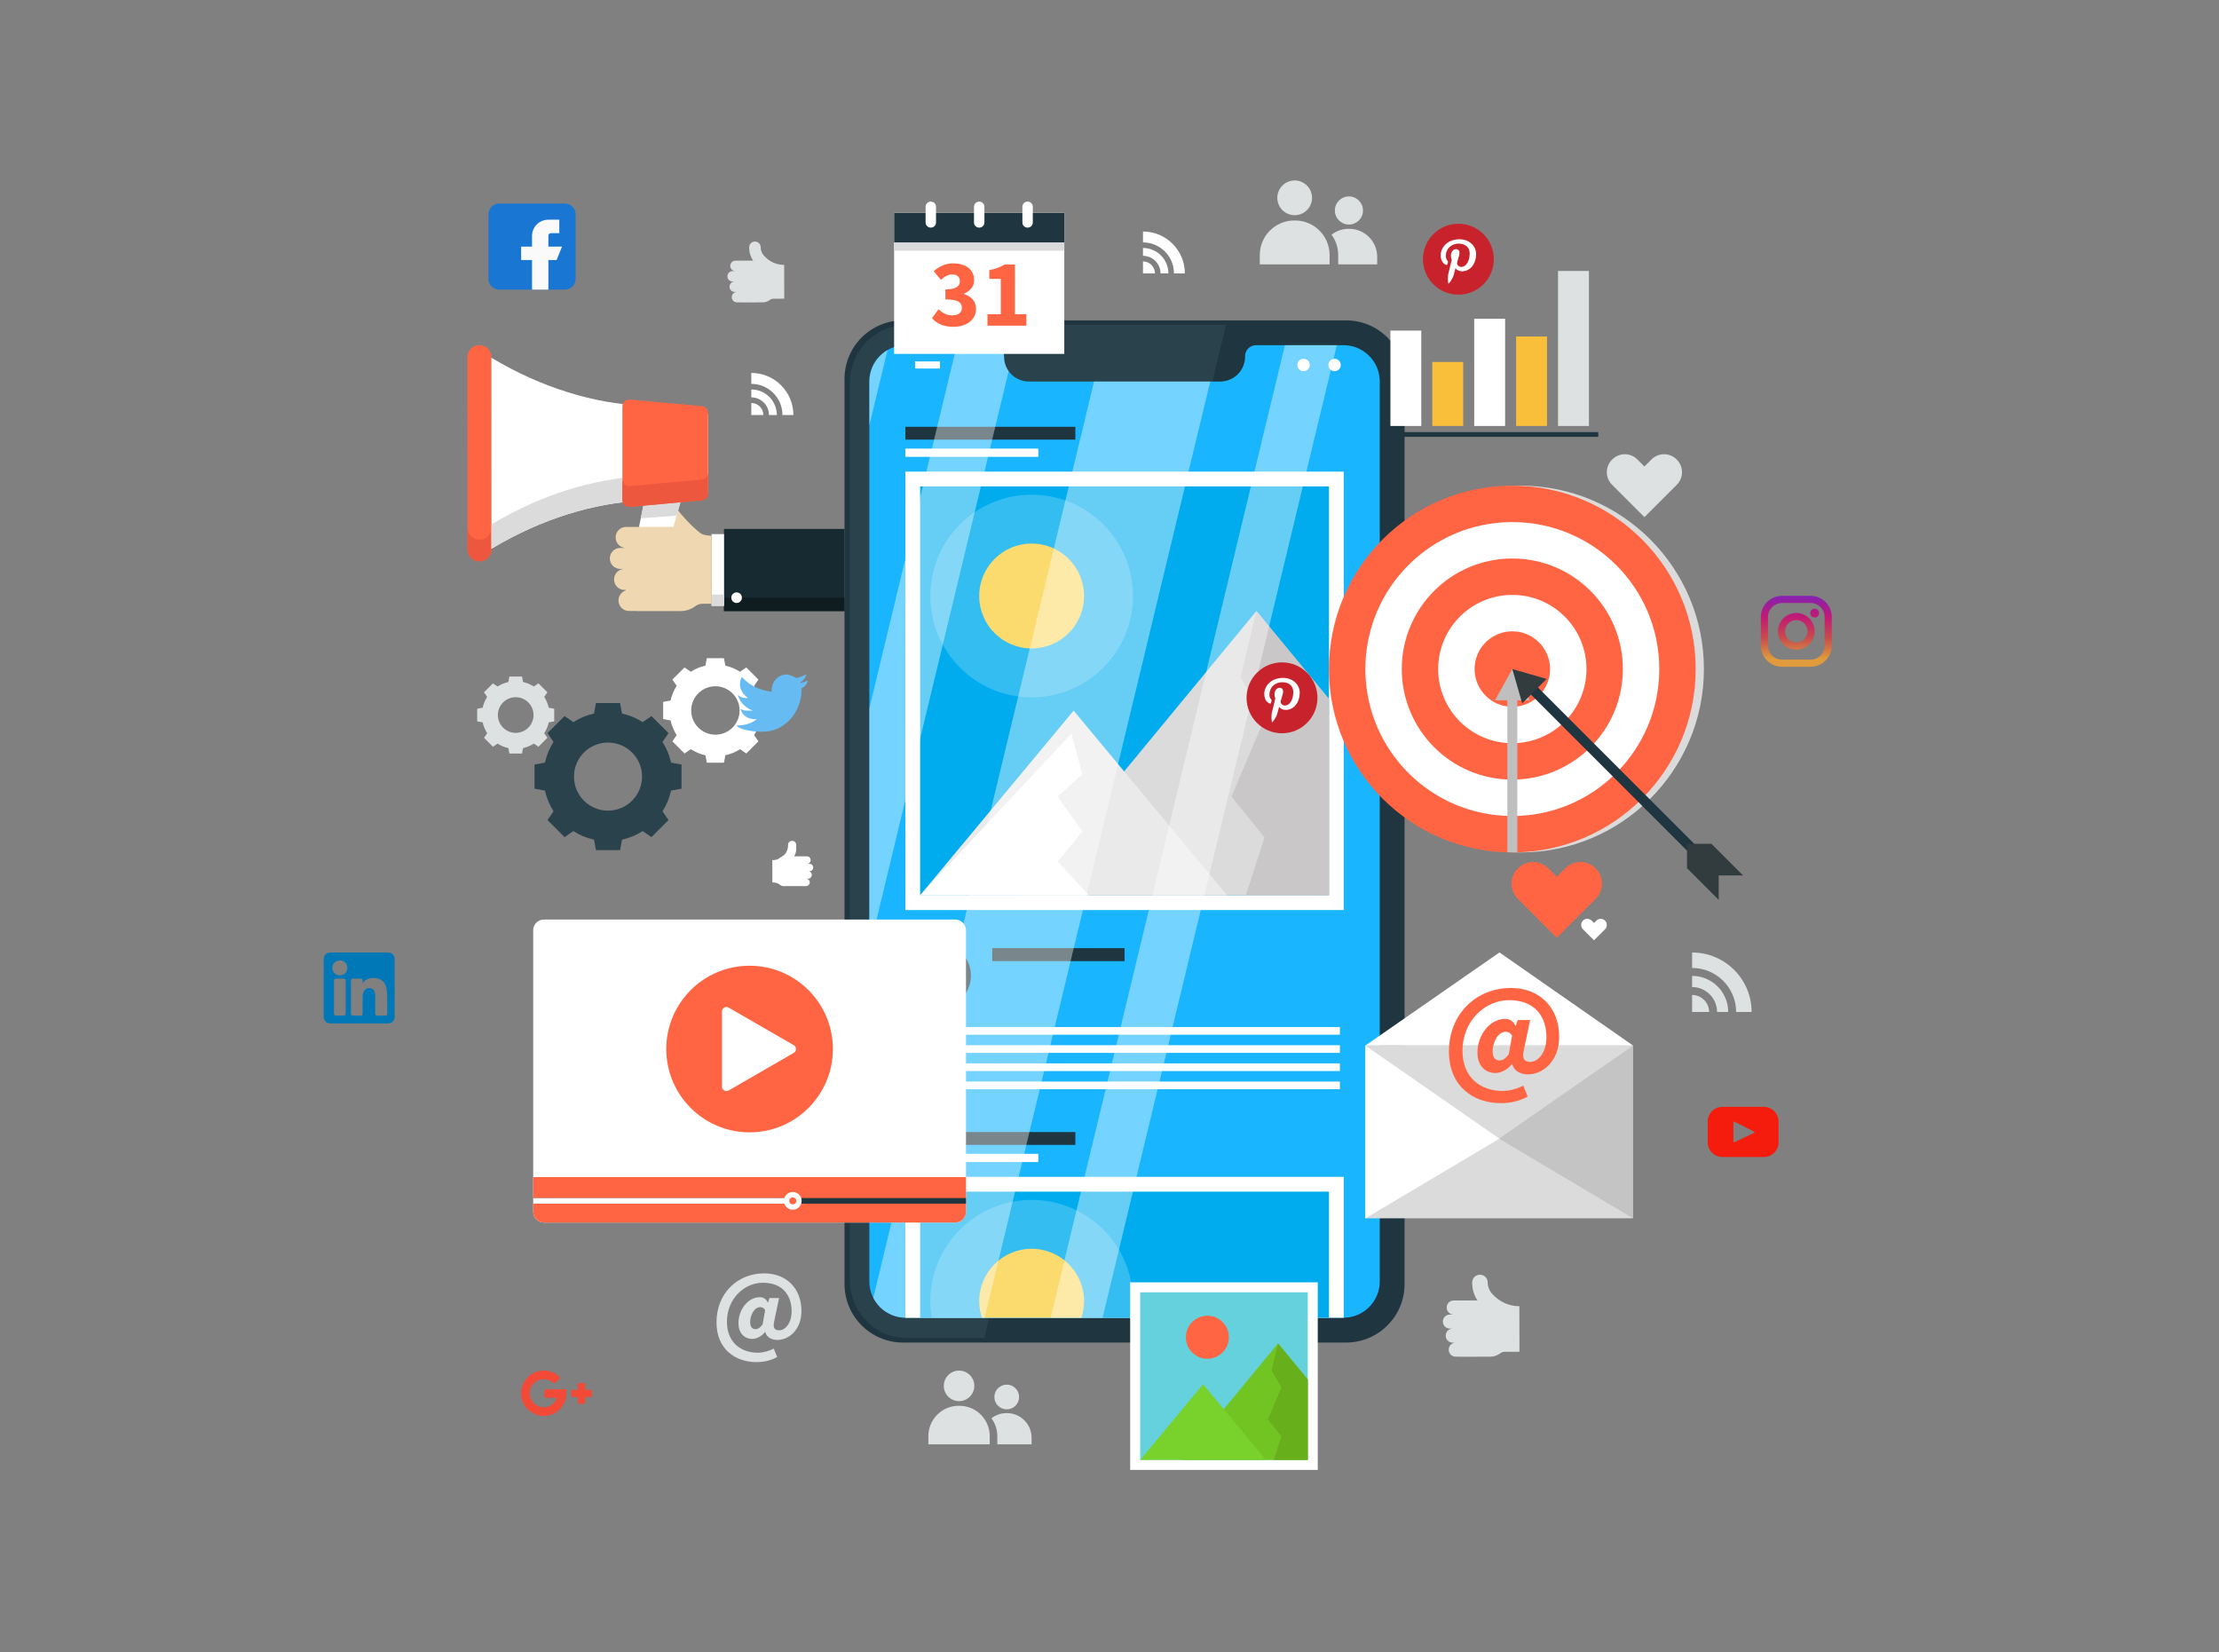 <?xml version="1.0" encoding="utf-8"?>
<!-- Generator: Adobe Illustrator 16.0.0, SVG Export Plug-In . SVG Version: 6.00 Build 0)  -->
<!DOCTYPE svg PUBLIC "-//W3C//DTD SVG 1.1//EN" "http://www.w3.org/Graphics/SVG/1.1/DTD/svg11.dtd">
<svg version="1.1" xmlns="http://www.w3.org/2000/svg" xmlns:xlink="http://www.w3.org/1999/xlink" x="0px" y="0px" width="626px"
	 height="466px" viewBox="0 0 626 466" enable-background="new 0 0 626 466" xml:space="preserve">
<rect x="0" y="0" width="626" height="466" fill="#808080" stroke="none"/>
<g id="BACKGROUND" display="none">
	<rect x="63" y="-37" display="inline" fill="#00ACEE" width="500" height="500"/>
</g>
<g id="OBJECTS">
	<circle display="none" fill="#009BDE" cx="313" cy="232.769" r="177.667"/>
	<g>
		<path fill="#1F3540" d="M379.746,378.704h-125c-9.113,0-16.5-7.388-16.5-16.5V106.871c0-9.113,7.387-16.5,16.5-16.5h125
			c9.112,0,16.5,7.387,16.5,16.5v255.333C396.246,371.316,388.858,378.704,379.746,378.704z"/>
		<path fill="#29424C" d="M345.863,91.621h-89.979c-8.914,0-16.139,7.323-16.139,16.357v253.119c0,9.034,7.226,16.357,16.139,16.357
			h21.798L345.863,91.621z"/>
		<path fill="#19B5FF" d="M378.995,97.37h-24.666c-1.703,0-3.083,1.381-3.083,3.084v0.158c0,3.87-3.138,7.007-7.007,7.007h-53.987
			c-3.87,0-7.007-3.137-7.007-7.007v-0.158c0-1.703-1.38-3.084-3.083-3.084h-24.666c-5.661,0-10.25,4.589-10.25,10.25v253.833
			c0,5.661,4.589,10.25,10.25,10.25h123.5c5.66,0,10.25-4.589,10.25-10.25V107.621C389.246,101.959,384.656,97.37,378.995,97.37z"/>
		<rect x="258.163" y="101.954" fill="#FFFFFF" width="7" height="2"/>
		<circle fill="#FFFFFF" cx="376.496" cy="102.954" r="1.75"/>
		<circle fill="#FFFFFF" cx="367.746" cy="102.954" r="1.75"/>
		<g>
			<rect x="255.413" y="126.537" fill="#FFFFFF" width="37.5" height="2.333"/>
			<rect x="255.413" y="120.391" fill="#1F3540" width="47.958" height="3.625"/>
			<circle fill="#1F3540" cx="264.663" cy="275.204" r="9.25"/>
			<rect x="279.913" y="267.454" fill="#1F3540" width="37.333" height="3.664"/>
			<rect x="255.413" y="289.704" fill="#FFFFFF" width="122.583" height="2.166"/>
			<rect x="255.413" y="294.829" fill="#FFFFFF" width="122.583" height="2.166"/>
			<rect x="255.413" y="299.954" fill="#FFFFFF" width="122.583" height="2.166"/>
			<rect x="255.413" y="305.079" fill="#FFFFFF" width="122.583" height="2.166"/>
			<g>
				<rect x="255.413" y="133.037" fill="#FFFFFF" width="123.667" height="123.667"/>
				<rect x="259.579" y="137.204" fill="#00ACEE" width="115.333" height="115.333"/>
				<g>
					<polygon fill="#DBDBDB" points="354.443,172.371 288.31,252.537 374.912,252.537 374.912,197.182 					"/>
					<polygon fill="#C9C7C7" points="354.443,172.371 349.996,190.954 356.746,202.704 347.412,224.704 356.746,236.204 
						351.464,252.537 374.912,252.537 374.912,197.182 					"/>
				</g>
				<g>
					<circle opacity="0.2" fill="#FFFFFF" cx="291.038" cy="168.121" r="28.583"/>
					<circle fill="#FBDA6E" cx="291.037" cy="168.121" r="14.796"/>
				</g>
				<g>
					<polygon fill="#EAEAEA" points="346.182,252.537 302.88,200.454 259.579,252.537 					"/>
					<polygon fill="#FFFFFF" points="302.246,206.954 305.349,218.37 298.349,224.704 305.349,234.537 298.349,243.037 
						307.182,252.537 259.579,252.537 					"/>
				</g>
			</g>
		</g>
		<g>
			<defs>
				<path id="SVGID_1_" d="M378.995,97.37h-24.666c-1.703,0-3.083,1.381-3.083,3.084v0.158c0,3.87-3.138,7.007-7.007,7.007h-53.987
					c-3.87,0-7.007-3.137-7.007-7.007v-0.158c0-1.703-1.38-3.084-3.083-3.084h-24.666c-5.661,0-10.25,4.589-10.25,10.25v253.833
					c0,5.661,4.589,10.25,10.25,10.25h123.5c5.66,0,10.25-4.589,10.25-10.25V107.621C389.246,101.959,384.656,97.37,378.995,97.37z"
					/>
			</defs>
			<clipPath id="SVGID_2_">
				<use xlink:href="#SVGID_1_"  overflow="visible"/>
			</clipPath>
			<g clip-path="url(#SVGID_2_)">
				<rect x="255.413" y="325.465" fill="#FFFFFF" width="37.5" height="2.333"/>
				<rect x="255.413" y="319.319" fill="#1F3540" width="47.958" height="3.625"/>
				<g>
					<rect x="255.413" y="331.965" fill="#FFFFFF" width="123.667" height="123.667"/>
					<rect x="259.579" y="336.132" fill="#00ACEE" width="115.333" height="115.333"/>
					<g>
						<polygon fill="#DBDBDB" points="354.443,371.298 288.31,451.465 374.912,451.465 374.912,396.109 						"/>
						<polygon fill="#C9C7C7" points="354.443,371.298 349.996,389.882 356.746,401.632 347.412,423.632 356.746,435.132 
							351.464,451.465 374.912,451.465 374.912,396.109 						"/>
					</g>
					<g>
						<circle opacity="0.2" fill="#FFFFFF" cx="291.038" cy="367.048" r="28.583"/>
						<circle fill="#FBDA6E" cx="291.037" cy="367.048" r="14.796"/>
					</g>
					<g>
						<polygon fill="#EAEAEA" points="346.182,451.465 302.88,399.382 259.579,451.465 						"/>
						<polygon fill="#FFFFFF" points="302.246,405.882 305.349,417.298 298.349,423.632 305.349,433.465 298.349,441.965 
							307.182,451.465 259.579,451.465 						"/>
					</g>
				</g>
			</g>
		</g>
		<g>
			<defs>
				<path id="SVGID_3_" d="M378.995,97.37h-24.666c-1.703,0-3.083,1.381-3.083,3.084v0.158c0,3.87-3.138,7.007-7.007,7.007h-53.987
					c-3.87,0-7.007-3.137-7.007-7.007v-0.158c0-1.703-1.38-3.084-3.083-3.084h-24.666c-5.661,0-10.25,4.589-10.25,10.25v253.833
					c0,5.661,4.589,10.25,10.25,10.25h123.5c5.66,0,10.25-4.589,10.25-10.25V107.621C389.246,101.959,384.656,97.37,378.995,97.37z"
					/>
			</defs>
			<clipPath id="SVGID_4_">
				<use xlink:href="#SVGID_3_"  overflow="visible"/>
			</clipPath>
			<g opacity="0.4" clip-path="url(#SVGID_4_)">
				<polygon fill="#FFFFFF" points="118.477,82.005 118.477,405.37 176.504,405.37 254.409,82.005 				"/>
				<polygon fill="#FFFFFF" points="273.631,82.005 195.726,405.37 212.114,405.37 290.02,82.005 				"/>
				<polygon fill="#FFFFFF" points="366.184,82.005 288.278,405.37 302.934,405.37 380.839,82.005 				"/>
				<polygon fill="#FFFFFF" points="314.811,82.005 236.905,405.37 269.683,405.37 347.588,82.005 				"/>
			</g>
		</g>
	</g>
	<g>
		<path fill="#FFFFFF" d="M269.491,344.856H153.438c-1.668,0-3.021-1.352-3.021-3.02v-79.428c0-1.668,1.353-3.021,3.021-3.021
			h116.053c1.668,0,3.021,1.353,3.021,3.021v79.428C272.511,343.505,271.159,344.856,269.491,344.856z"/>
		<path fill="#FF6543" d="M150.417,332.037v9.799c0,1.669,1.353,3.021,3.021,3.021h116.053c1.668,0,3.021-1.352,3.021-3.021v-9.799
			H150.417z"/>
		<circle fill="#FF6543" cx="211.464" cy="295.912" r="23.5"/>
		<path fill="#FFFFFF" d="M205.564,284.226l18.352,10.596c0.84,0.484,0.84,1.697,0,2.182l-18.352,10.596
			c-0.84,0.485-1.89-0.121-1.89-1.091v-21.191C203.674,284.347,204.725,283.741,205.564,284.226z"/>
		<rect x="150.417" y="337.952" fill="#1F3540" width="122.094" height="1.566"/>
		<rect x="150.417" y="337.952" fill="#FFFFFF" width="73.232" height="1.566"/>
		<g>
			<circle fill="#FFFFFF" cx="223.649" cy="338.735" r="2.503"/>
			<circle fill="#FF6543" cx="223.649" cy="338.735" r="0.99"/>
		</g>
	</g>
	<g>
		<polygon fill="#FFFFFF" points="385.184,294.931 423.01,268.666 460.71,294.931 		"/>
		<rect x="385.184" y="294.931" fill="#DBDBDB" width="75.399" height="48.728"/>
		<g>
			<path fill="#FF6543" d="M426.182,278.686c8.345,0,13.676,5.679,13.676,13.753c0,7.069-4.752,10.624-8.809,10.624
				c-2.201,0-4.018-1.082-4.442-2.937h-0.077c-1.082,1.507-3.053,2.55-4.636,2.55c-3.052,0-5.1-2.24-5.1-5.795
				c0-4.713,3.361-9.464,7.804-9.464c1.274,0,2.279,0.54,2.936,1.931h0.078l0.54-1.622h3.516l-1.777,8.499
				c-0.54,2.24,0.039,3.322,1.777,3.322c2.318,0,4.598-2.704,4.598-6.954c0-5.523-2.975-10.469-10.547-10.469
				c-6.606,0-13.135,5.64-13.135,14.332c0,7.61,5.254,11.281,11.281,11.281c2.008,0,4.249-0.657,5.871-1.507l1.236,3.091
				c-2.356,1.274-4.829,1.854-7.571,1.854c-7.727,0-14.643-4.714-14.643-14.564C408.758,285.794,416.678,278.686,426.182,278.686z
				 M423.091,299.122c0.812,0,1.584-0.464,2.55-1.738l0.927-5.216c-0.386-0.733-1.004-1.12-1.776-1.12
				c-2.318,0-3.709,3.168-3.709,5.485C421.082,298.271,421.816,299.122,423.091,299.122z"/>
		</g>
		<polygon fill="#C4C4C4" points="460.71,294.931 422.883,321.195 460.71,343.658 		"/>
		<polygon fill="#FFFFFF" points="385.184,294.931 423.01,321.195 385.184,343.658 		"/>
	</g>
	<rect x="392.245" y="93.253" fill="#FFFFFF" width="8.715" height="26.904"/>
	<rect x="404.067" y="102.105" fill="#F9BF3A" width="8.716" height="18.051"/>
	<rect x="415.89" y="89.918" fill="#FFFFFF" width="8.716" height="30.239"/>
	<rect x="427.713" y="94.92" fill="#F9BF3A" width="8.715" height="25.237"/>
	<rect x="439.535" y="76.428" fill="#DEE1E2" width="8.716" height="43.729"/>
	<rect x="389.611" y="121.879" fill="#1F3540" width="61.273" height="1.347"/>
	<g>
		<path fill="#DEE1E2" d="M477.359,275.277v3.146c3.881,0,7.038,3.157,7.039,7.038h3.146
			C487.545,279.846,482.976,275.277,477.359,275.277z"/>
		<path fill="#DEE1E2" d="M477.359,280.661v4.801h4.801C482.16,282.814,480.007,280.661,477.359,280.661z"/>
		<path fill="#DEE1E2" d="M489.782,285.462h4.36c0-9.269-7.514-16.783-16.783-16.783v4.36
			C484.21,273.039,489.782,278.612,489.782,285.462z"/>
	</g>
	<g>
		<path fill="#FFFFFF" d="M322.445,69.949v2.214c2.731,0,4.953,2.222,4.953,4.953h2.215
			C329.612,73.164,326.397,69.949,322.445,69.949z"/>
		<path fill="#FFFFFF" d="M322.445,73.738v3.378h3.378C325.823,75.253,324.309,73.738,322.445,73.738z"/>
		<path fill="#FFFFFF" d="M331.188,77.116h3.068c0-6.523-5.288-11.811-11.811-11.811v3.068
			C327.266,68.374,331.188,72.296,331.188,77.116z"/>
	</g>
	<g>
		<path fill="#FFFFFF" d="M211.95,109.862v2.226c2.745,0,4.979,2.233,4.979,4.979h2.226
			C219.154,113.094,215.922,109.862,211.95,109.862z"/>
		<path fill="#FFFFFF" d="M211.95,113.671v3.396h3.396C215.345,115.194,213.822,113.671,211.95,113.671z"/>
		<path fill="#FFFFFF" d="M220.737,117.067h3.084c0-6.556-5.315-11.872-11.872-11.872v3.084
			C216.795,108.28,220.737,112.222,220.737,117.067z"/>
	</g>
	<path fill="#FFFFFF" d="M228.375,243.657h-0.719c0.574,0,1.039-0.466,1.039-1.039v-0.021c0-0.573-0.465-1.038-1.039-1.038h-0.172
		h-1.164h-2.278c0.378-0.64,0.584-1.366,0.584-2.11v-1.124c0-0.63-0.511-1.141-1.141-1.141h-0.023c-0.63,0-1.141,0.511-1.141,1.141
		v0.16c0,0.802-0.279,1.511-0.584,2.046c-0.306,0.536-0.806,0.91-1.357,1.188c-0.119,0.06-0.228,0.135-0.324,0.224
		c-0.511,0.466-1.213,0.665-1.905,0.665h-0.265v6.186c0,0.062,0.05,0.11,0.111,0.11h0.018c0.756,0,1.512,0.226,2.091,0.712
		c0.251,0.212,0.575,0.339,0.93,0.339h2.439v-0.001h2.591v0.001h1.335c0.003,0,0.005-0.001,0.008-0.001h0.077v-0.008
		c0.534-0.044,0.954-0.485,0.954-1.03v-0.021c0-0.545-0.42-0.987-0.954-1.031v-0.008h0.497c0.574,0,1.039-0.466,1.039-1.039v-0.021
		c0-0.573-0.465-1.039-1.039-1.039h0.394c0.574,0,1.039-0.465,1.039-1.039v-0.021C229.414,244.122,228.948,243.657,228.375,243.657z
		"/>
	<path fill="#EFD8B1" d="M199.674,151.683c-3.974-1.924-8.679-8.076-8.679-8.076h-4.177v5.027h2.472v2.472
		C189.291,151.106,202.015,152.816,199.674,151.683z"/>
	<g>
		<g>
			<circle fill="#DBDBDB" cx="428.962" cy="188.725" r="51.728"/>
			<circle fill="#FF6543" cx="426.64" cy="188.725" r="51.728"/>
			<circle fill="#FFFFFF" cx="426.64" cy="188.725" r="41.458"/>
			<circle fill="#FF6543" cx="426.64" cy="188.725" r="31.187"/>
			<circle fill="#FFFFFF" cx="426.64" cy="188.725" r="20.917"/>
			<circle fill="#FF6543" cx="426.64" cy="188.725" r="10.646"/>
		</g>
		<path fill="#BFBFBF" d="M421.768,197.533h3.468v42.884c0.468,0.013,0.934,0.036,1.404,0.036c0.39,0,0.774-0.021,1.161-0.029
			c0.081,0.002,0.162,0.003,0.243,0.006v-42.897h3.469l-4.873-8.808L421.768,197.533z"/>
		<g>
			
				<rect x="418.34" y="215.917" transform="matrix(0.707 0.707 -0.707 0.707 287.005 -258.248)" fill="#1F3540" width="73.79" height="2.809"/>
			<polygon fill="#323C3E" points="436.313,191.507 426.64,188.725 429.422,198.398 			"/>
			<polygon fill="#323C3E" points="491.753,246.946 482.816,238.011 475.926,238.011 475.926,244.902 484.861,253.838 
				484.861,246.946 			"/>
		</g>
	</g>
	<g>
		<path fill="#FFFFFF" d="M176.482,167.098l7.013-0.003c0.752,0,1.413-0.5,1.619-1.224l7.098-25.131l-10.323,0.005L176.482,167.098z
			"/>
		<polygon fill="#DBDBDB" points="192.161,140.922 190.881,145.453 180.768,146.208 181.852,140.926 		"/>
		<path fill="#FF6543" d="M135.235,158.341h0.068c1.85-0.001,3.349-1.501,3.348-3.351l-0.027-54.285
			c-0.001-1.85-1.501-3.349-3.351-3.348h-0.068c-1.85,0.001-3.348,1.501-3.347,3.351l0.027,54.285
			C131.885,156.843,133.386,158.342,135.235,158.341z"/>
		<path fill="#ED573E" d="M135.232,152.225h0.068c1.85-0.001,3.349-1.501,3.347-3.351l0.003,6.116
			c0.001,1.85-1.498,3.35-3.348,3.351h-0.068c-1.85,0.001-3.35-1.498-3.351-3.348l-0.003-6.116
			C131.882,150.728,133.383,152.226,135.232,152.225z"/>
		<path fill="#FFFFFF" d="M138.624,100.912l0.225,0.134c13.921,8.295,28.67,12.777,42.395,13.396l16.39,0.74
			c1.165,0.052,2.102,1.028,2.103,2.18l0.01,20.914c0,1.152-0.936,2.128-2.1,2.182l-16.389,0.753
			c-13.724,0.632-28.468,5.128-42.381,13.438l-0.225,0.134L138.624,100.912z"/>
		<path fill="#DBDBDB" d="M138.651,147.917l0.225-0.134c13.913-8.31,28.657-12.806,42.381-13.438l16.389-0.753
			c1.152-0.053,2.079-1.012,2.097-2.148l0.003,6.832c0,1.152-0.936,2.128-2.1,2.182l-16.389,0.753
			c-13.724,0.632-28.468,5.128-42.381,13.438l-0.225,0.134l-0.027-53.871l0.003,0.002L138.651,147.917z"/>
		<path fill="#FF6543" d="M177.679,142.987l20.324-1.852c0.987-0.09,1.743-0.917,1.743-1.909v-22.759
			c0-0.991-0.755-1.819-1.743-1.909l-20.324-1.852c-1.123-0.102-2.09,0.782-2.09,1.909v26.462
			C175.588,142.205,176.556,143.089,177.679,142.987z"/>
		<path fill="#ED573E" d="M177.679,137.12l20.324-1.852c0.987-0.09,1.743-0.917,1.743-1.909v5.867c0,0.991-0.755,1.819-1.743,1.909
			l-20.324,1.852c-1.123,0.102-2.09-0.782-2.09-1.909v-5.867C175.588,136.338,176.556,137.222,177.679,137.12z"/>
	</g>
	<rect x="204.246" y="149.193" fill="#172A31" width="34" height="23.178"/>
	<rect x="204.246" y="168.594" fill="#0F1D21" width="34" height="3.776"/>
	<rect x="200.746" y="150.662" fill="#FFFFFF" width="3.5" height="20.239"/>
	<rect x="200.746" y="167.704" fill="#DBDBDB" width="3.5" height="3.197"/>
	<circle fill="#FFFFFF" cx="207.803" cy="168.594" r="1.496"/>
	<path fill="#EFD8B1" d="M200.746,151.106h-0.017c-1.078,0-2.146-0.204-3.148-0.602l-4.719-1.871h-11.84h-1.374h-3.035
		c-1.62,0-2.933,1.313-2.933,2.933v0.059c0,1.62,1.313,2.933,2.933,2.933h-1.635c-1.62,0-2.933,1.313-2.933,2.933v0.06
		c0,1.62,1.313,2.933,2.934,2.933h1.194c-1.62,0-2.933,1.313-2.933,2.933v0.059c0,1.62,1.313,2.934,2.933,2.934h1.244
		c-1.62,0-2.934,1.313-2.934,2.933v0.059c0,1.62,1.313,2.933,2.934,2.933h2.231v0.032h9.642h2.726c1.494,0,2.948-0.485,4.143-1.381
		l0.028-0.021c0.57-0.428,1.264-0.659,1.976-0.659h2.583V151.106z"/>
	<path fill="#29424C" d="M192.267,222.468v-6.809l-2.951-0.541c-0.466-2.108-1.299-4.074-2.425-5.838l1.708-2.475l-4.814-4.814
		l-2.475,1.708c-1.764-1.126-3.73-1.959-5.838-2.425l-0.541-2.951h-6.809l-0.541,2.951c-2.108,0.466-4.074,1.299-5.838,2.425
		l-2.475-1.708l-4.814,4.814l1.708,2.475c-1.126,1.764-1.959,3.73-2.425,5.838l-2.951,0.541v6.809l2.951,0.541
		c0.466,2.108,1.299,4.073,2.425,5.838l-1.708,2.475l4.814,4.814l2.475-1.708c1.764,1.126,3.73,1.959,5.838,2.425l0.541,2.95h6.809
		l0.541-2.95c2.108-0.466,4.074-1.299,5.838-2.425l2.475,1.708l4.814-4.814l-1.708-2.475c1.126-1.765,1.959-3.729,2.425-5.838
		L192.267,222.468z M181.131,219.063c0,5.304-4.3,9.604-9.604,9.604s-9.604-4.301-9.604-9.604c0-5.304,4.3-9.604,9.604-9.604
		S181.131,213.759,181.131,219.063z"/>
	<path fill="#FFFFFF" d="M216.559,202.827v-4.839l-2.097-0.384c-0.331-1.498-0.923-2.895-1.723-4.149l1.214-1.759l-3.421-3.422
		l-1.759,1.214c-1.254-0.8-2.651-1.392-4.149-1.723l-0.384-2.097h-4.839l-0.384,2.097c-1.498,0.331-2.895,0.923-4.149,1.723
		l-1.759-1.214l-3.422,3.422l1.214,1.759c-0.8,1.254-1.392,2.651-1.723,4.149l-2.097,0.384v4.839l2.097,0.385
		c0.331,1.498,0.923,2.895,1.723,4.148l-1.214,1.759l3.422,3.422l1.759-1.214c1.254,0.8,2.651,1.392,4.149,1.723l0.384,2.097h4.839
		l0.384-2.097c1.498-0.331,2.895-0.923,4.149-1.723l1.759,1.214l3.421-3.422l-1.214-1.759c0.8-1.253,1.393-2.651,1.723-4.148
		L216.559,202.827z M208.645,200.407c0,3.77-3.056,6.826-6.826,6.826c-3.77,0-6.826-3.056-6.826-6.826s3.056-6.826,6.826-6.826
		C205.589,193.582,208.645,196.638,208.645,200.407z"/>
	<path fill="#DEE1E2" d="M156.347,203.482v-3.567l-1.546-0.283c-0.244-1.104-0.68-2.134-1.27-3.058l0.895-1.297l-2.522-2.522
		l-1.296,0.895c-0.924-0.59-1.954-1.026-3.058-1.271l-0.283-1.545h-3.567l-0.284,1.545c-1.104,0.244-2.134,0.681-3.058,1.271
		l-1.296-0.895l-2.522,2.522l0.895,1.297c-0.589,0.924-1.026,1.954-1.27,3.058l-1.546,0.283v3.567l1.546,0.283
		c0.244,1.104,0.681,2.134,1.27,3.058l-0.895,1.296l2.522,2.522l1.296-0.895c0.924,0.59,1.954,1.026,3.058,1.27l0.284,1.546h3.567
		l0.283-1.546c1.104-0.244,2.134-0.68,3.058-1.27l1.296,0.895l2.522-2.522l-0.895-1.296c0.59-0.924,1.026-1.954,1.27-3.058
		L156.347,203.482z M150.514,201.699c0,2.779-2.252,5.031-5.031,5.031s-5.031-2.252-5.031-5.031c0-2.778,2.252-5.031,5.031-5.031
		S150.514,198.92,150.514,201.699z"/>
	<path fill="#DEE1E2" d="M428.609,368.454c-0.006,0-0.013,0-0.02,0c-2.875-0.003-5.611-1.253-7.533-3.391
		c-0.071-0.079-0.14-0.156-0.206-0.231c-0.746-0.845-1.153-1.934-1.156-3.062v-0.038c-0.003-1.197-0.975-2.164-2.171-2.162
		l-0.044,0.001c-1.196,0.003-2.164,0.975-2.161,2.171v0.233c0.005,1.72,0.52,3.399,1.481,4.825l0.015,0.021l-6.729,0.017
		c-1.083,0.003-1.96,0.883-1.957,1.967v0.04c0.003,1.084,0.883,1.96,1.967,1.957l-1.094,0.003c-1.083,0.003-1.96,0.883-1.957,1.967
		v0.04c0.003,1.084,0.883,1.96,1.967,1.957l0.799-0.002c-1.084,0.003-1.96,0.884-1.957,1.968v0.039
		c0.002,1.084,0.883,1.96,1.967,1.958l0.832-0.002c-1.084,0.002-1.96,0.883-1.958,1.967v0.04c0.003,1.083,0.884,1.96,1.968,1.957
		l1.492-0.003v0.021l6.451-0.015l1.828-0.005c0.997-0.002,1.967-0.328,2.763-0.93l0.019-0.014c0.382-0.288,0.848-0.444,1.325-0.444
		l4.112-0.005l-0.031-12.846H428.609z"/>
	<path fill="#DEE1E2" d="M221.213,74.728c-0.005,0-0.01,0-0.015,0c-2.133-0.002-4.163-0.929-5.589-2.516
		c-0.052-0.058-0.104-0.116-0.153-0.171c-0.553-0.627-0.855-1.435-0.857-2.271v-0.029c-0.002-0.888-0.724-1.605-1.611-1.603h-0.033
		c-0.888,0.002-1.605,0.723-1.604,1.611l0,0.173c0.003,1.276,0.386,2.521,1.099,3.58l0.011,0.016l-4.993,0.012
		c-0.804,0.002-1.455,0.655-1.453,1.459v0.03c0.002,0.804,0.655,1.454,1.459,1.452l-0.811,0.002
		c-0.804,0.002-1.455,0.655-1.453,1.459v0.029c0.002,0.804,0.655,1.455,1.459,1.453l0.593-0.001
		c-0.804,0.002-1.455,0.655-1.453,1.459l0,0.029c0.001,0.804,0.655,1.454,1.459,1.452l0.618-0.001
		c-0.804,0.002-1.455,0.655-1.453,1.459v0.029c0.002,0.804,0.655,1.455,1.459,1.453l1.107-0.003v0.016l4.786-0.012l1.356-0.003
		c0.74-0.002,1.459-0.244,2.05-0.69l0.014-0.01c0.283-0.214,0.628-0.33,0.983-0.33l3.051-0.003l-0.023-9.531H221.213z"/>
	<g>
		<g>
			<g>
				<path fill="#DEE1E2" d="M375.088,74.57h-19.694v-2.631c0-5.384,4.364-9.749,9.748-9.749h0.197c5.384,0,9.749,4.364,9.749,9.749
					V74.57z"/>
				<circle fill="#DEE1E2" cx="365.24" cy="55.803" r="4.897"/>
			</g>
		</g>
		<g>
			<circle fill="#DEE1E2" cx="380.543" cy="59.372" r="3.966"/>
			<path fill="#DEE1E2" d="M380.623,64.545h-0.159c-1.819,0-3.49,0.622-4.825,1.656c1.177,1.611,1.88,3.59,1.88,5.739v2.631h10.999
				v-2.131C388.518,68.08,384.983,64.545,380.623,64.545z"/>
		</g>
	</g>
	<g>
		<g>
			<g>
				<path fill="#DEE1E2" d="M279.213,407.423h-17.311v-2.313c0-4.732,3.837-8.568,8.569-8.568h0.173
					c4.732,0,8.569,3.836,8.569,8.568V407.423z"/>
				<circle fill="#DEE1E2" cx="270.558" cy="390.927" r="4.305"/>
			</g>
		</g>
		<g>
			<circle fill="#DEE1E2" cx="284.009" cy="394.063" r="3.486"/>
			<path fill="#DEE1E2" d="M284.079,398.611h-0.14c-1.599,0-3.068,0.546-4.241,1.455c1.035,1.416,1.653,3.156,1.653,5.044v2.313
				h9.668v-1.872C291.019,401.718,287.912,398.611,284.079,398.611z"/>
		</g>
	</g>
	<g>
		<rect x="252.236" y="60.04" fill="#FFFFFF" width="48.011" height="39.788"/>
		<rect x="252.236" y="60.04" fill="#DBDBDB" width="48.011" height="10.673"/>
		<rect x="252.236" y="60.04" fill="#1F3540" width="48.011" height="8.333"/>
		<g>
			<path fill="#FFFFFF" d="M262.604,64.207h-0.029c-0.803,0-1.455-0.651-1.455-1.455v-4.427c0-0.804,0.651-1.455,1.455-1.455h0.029
				c0.804,0,1.455,0.651,1.455,1.455v4.427C264.058,63.555,263.407,64.207,262.604,64.207z"/>
			<path fill="#FFFFFF" d="M276.257,64.207h-0.03c-0.803,0-1.455-0.651-1.455-1.455v-4.427c0-0.804,0.651-1.455,1.455-1.455h0.03
				c0.803,0,1.455,0.651,1.455,1.455v4.427C277.711,63.555,277.06,64.207,276.257,64.207z"/>
			<path fill="#FFFFFF" d="M289.91,64.207h-0.029c-0.804,0-1.455-0.651-1.455-1.455v-4.427c0-0.804,0.651-1.455,1.455-1.455h0.029
				c0.803,0,1.455,0.651,1.455,1.455v4.427C291.364,63.555,290.713,64.207,289.91,64.207z"/>
		</g>
		<g>
			<path fill="#FF6543" d="M264.776,87.224c1.032,1.005,2.309,1.739,3.776,1.739c1.685,0,2.798-0.734,2.798-2.038
				c0-1.521-0.896-2.473-4.646-2.473v-2.825c3.097,0,4.075-0.924,4.075-2.31c0-1.195-0.76-1.902-2.119-1.902
				c-1.223,0-2.146,0.571-3.233,1.521l-2.01-2.445c1.576-1.358,3.315-2.201,5.434-2.201c3.559,0,5.949,1.711,5.949,4.727
				c0,1.793-1.032,3.042-2.88,3.831v0.108c1.983,0.571,3.424,1.983,3.424,4.211c0,3.206-2.935,5.026-6.412,5.026
				c-2.798,0-4.754-0.978-6.004-2.445L264.776,87.224z"/>
			<path fill="#FF6543" d="M278.579,88.636h3.75v-9.971h-3.233v-2.472c1.875-0.354,3.07-0.842,4.292-1.576h2.935v14.019h3.232v3.233
				h-10.976V88.636z"/>
		</g>
	</g>
	<g>
		<path fill="#FF6543" d="M450.187,245.004l-0.086-0.086c-2.351-2.35-6.16-2.35-8.51,0l-2.411,2.411l-2.412-2.411
			c-2.35-2.35-6.159-2.35-8.509,0l-0.086,0.086c-2.351,2.35-2.351,6.159,0,8.509l2.411,2.412l0,0l8.596,8.595l8.595-8.595l0,0
			l2.412-2.412C452.536,251.163,452.536,247.354,450.187,245.004z"/>
		<path fill="#FFFFFF" d="M452.805,259.701l-0.024-0.024c-0.667-0.667-1.749-0.667-2.416,0l-0.685,0.685l-0.684-0.685
			c-0.668-0.667-1.749-0.667-2.416,0l-0.024,0.024c-0.667,0.667-0.667,1.748,0,2.415l0.685,0.685l0,0l2.439,2.439l2.44-2.439l0,0
			l0.685-0.685C453.471,261.449,453.471,260.368,452.805,259.701z"/>
	</g>
	<g>
		<path fill="#DEE1E2" d="M215.554,359.188c6.43,0,10.538,4.375,10.538,10.597c0,5.446-3.662,8.186-6.787,8.186
			c-1.697,0-3.096-0.834-3.423-2.263h-0.06c-0.833,1.161-2.352,1.965-3.572,1.965c-2.352,0-3.929-1.727-3.929-4.465
			c0-3.632,2.59-7.293,6.013-7.293c0.982,0,1.756,0.417,2.262,1.488h0.06l0.417-1.25h2.709l-1.37,6.549
			c-0.417,1.727,0.03,2.56,1.37,2.56c1.786,0,3.542-2.083,3.542-5.358c0-4.256-2.292-8.066-8.126-8.066
			c-5.09,0-10.12,4.346-10.12,11.044c0,5.863,4.048,8.691,8.692,8.691c1.548,0,3.274-0.506,4.524-1.161l0.953,2.382
			c-1.816,0.981-3.721,1.429-5.834,1.429c-5.953,0-11.281-3.632-11.281-11.222C202.129,364.664,208.231,359.188,215.554,359.188z
			 M213.172,374.934c0.625,0,1.221-0.357,1.965-1.34l0.714-4.019c-0.298-0.565-0.774-0.863-1.369-0.863
			c-1.786,0-2.857,2.441-2.857,4.227C211.625,374.278,212.19,374.934,213.172,374.934z"/>
	</g>
	<g>
		<rect x="318.833" y="361.715" fill="#FFFFFF" width="52.917" height="52.917"/>
		<rect x="321.651" y="364.532" fill="#65D1DD" width="47.28" height="47.281"/>
		<g>
			<polygon fill="#72C423" points="360.54,378.949 333.429,411.813 368.932,411.813 368.932,389.12 			"/>
			<polygon fill="#68AF1C" points="360.54,378.949 358.717,386.567 361.484,391.384 357.658,400.403 361.484,405.117 
				359.318,411.813 368.932,411.813 368.932,389.12 			"/>
		</g>
		<g>
			<g>
				<g>
					<circle fill="#FF6543" cx="340.612" cy="377.207" r="6.065"/>
				</g>
			</g>
		</g>
		<g>
			<polygon fill="#79D12C" points="357.153,411.813 339.402,390.462 321.651,411.813 			"/>
		</g>
	</g>
	<path fill="#DEE1E2" d="M473.046,129.662l-0.071-0.071c-1.951-1.951-5.114-1.951-7.065,0l-2.002,2.002l-2.003-2.002
		c-1.951-1.951-5.114-1.951-7.065,0l-0.071,0.071c-1.951,1.951-1.951,5.115,0,7.066l2.003,2.002l0,0l7.137,7.137l7.137-7.137l0,0
		l2.002-2.002C474.997,134.777,474.997,131.613,473.046,129.662z"/>
	<g>
		<path fill="#1976D2" d="M159.321,57.417h-18.457c-1.697,0-3.076,1.361-3.076,3.035v18.21c0,1.674,1.379,3.035,3.076,3.035h18.457
			c1.697,0,3.076-1.361,3.076-3.035v-18.21C162.397,58.778,161.018,57.417,159.321,57.417z"/>
		<path fill="#FAFAFA" d="M158.551,69.558h-3.845v-3.036c0-0.837,0.689-0.758,1.538-0.758h1.538V61.97h-3.076l0,0
			c-2.549,0-4.614,2.039-4.614,4.553v3.036h-3.076v3.793h3.076v8.347h4.614v-8.347h2.308L158.551,69.558z"/>
	</g>
	<g>
		
			<linearGradient id="SVGID_5_" gradientUnits="userSpaceOnUse" x1="16239.625" y1="7385.038" x2="16239.625" y2="6839.888" gradientTransform="matrix(0.036 0 0 0.036 -82.671 -80.023)">
			<stop  offset="0" style="stop-color:#E09B3D"/>
			<stop  offset="0.3" style="stop-color:#C74C4D"/>
			<stop  offset="0.6" style="stop-color:#C21975"/>
			<stop  offset="1" style="stop-color:#7024C4"/>
		</linearGradient>
		<path fill="url(#SVGID_5_)" d="M510.795,168.079h-8.084c-3.285,0-5.958,2.672-5.958,5.957v8.084c0,3.285,2.673,5.959,5.958,5.959
			h8.084c3.285,0,5.958-2.674,5.958-5.959v-8.084C516.753,170.751,514.08,168.079,510.795,168.079z M514.741,182.12
			c0,2.18-1.768,3.947-3.946,3.947h-8.084c-2.179,0-3.946-1.768-3.946-3.947v-8.084c0-2.178,1.768-3.945,3.946-3.945h8.084
			c2.179,0,3.946,1.768,3.946,3.945V182.12L514.741,182.12z"/>
		
			<linearGradient id="SVGID_6_" gradientUnits="userSpaceOnUse" x1="16239.625" y1="7385.023" x2="16239.625" y2="6839.873" gradientTransform="matrix(0.036 0 0 0.036 -82.671 -80.023)">
			<stop  offset="0" style="stop-color:#E09B3D"/>
			<stop  offset="0.3" style="stop-color:#C74C4D"/>
			<stop  offset="0.6" style="stop-color:#C21975"/>
			<stop  offset="1" style="stop-color:#7024C4"/>
		</linearGradient>
		<path fill="url(#SVGID_6_)" d="M506.753,172.905c-2.852,0-5.173,2.322-5.173,5.174s2.321,5.172,5.173,5.172
			s5.173-2.32,5.173-5.172S509.604,172.905,506.753,172.905z M506.753,181.239c-1.746,0-3.16-1.414-3.16-3.16s1.414-3.16,3.16-3.16
			s3.16,1.414,3.16,3.16S508.499,181.239,506.753,181.239z"/>
		
			<linearGradient id="SVGID_7_" gradientUnits="userSpaceOnUse" x1="16382.414" y1="7384.967" x2="16382.414" y2="6839.941" gradientTransform="matrix(0.036 0 0 0.036 -82.671 -80.023)">
			<stop  offset="0" style="stop-color:#E09B3D"/>
			<stop  offset="0.3" style="stop-color:#C74C4D"/>
			<stop  offset="0.6" style="stop-color:#C21975"/>
			<stop  offset="1" style="stop-color:#7024C4"/>
		</linearGradient>
		<circle fill="url(#SVGID_7_)" cx="511.936" cy="172.945" r="1.239"/>
	</g>
	<path fill="#F61C0D" d="M497.599,312.218h-11.691c-2.295,0-4.154,1.859-4.154,4.154v5.844c0,2.295,1.859,4.154,4.154,4.154h11.691
		c2.295,0,4.154-1.859,4.154-4.154v-5.844C501.753,314.077,499.894,312.218,497.599,312.218z M494.79,319.578l-5.469,2.608
		c-0.146,0.07-0.314-0.037-0.314-0.198v-5.38c0-0.164,0.173-0.27,0.318-0.195l5.47,2.771
		C494.958,319.267,494.954,319.5,494.79,319.578z"/>
	<path fill="#0077B7" d="M109.519,268.686H93.136c-0.999,0-1.809,0.811-1.809,1.809v16.383c0,0.998,0.81,1.809,1.809,1.809h16.382
		c0.998,0,1.809-0.811,1.809-1.809v-16.383C111.327,269.496,110.517,268.686,109.519,268.686z M97.516,285.955
		c0,0.291-0.236,0.526-0.527,0.526h-2.241c-0.291,0-0.527-0.235-0.527-0.526v-9.395c0-0.291,0.236-0.527,0.527-0.527h2.241
		c0.291,0,0.527,0.236,0.527,0.527V285.955z M95.869,275.148c-1.176,0-2.129-0.953-2.129-2.129c0-1.177,0.953-2.13,2.129-2.13
		c1.176,0,2.129,0.953,2.129,2.13C97.998,274.195,97.045,275.148,95.869,275.148z M109.228,285.997c0,0.268-0.217,0.484-0.483,0.484
		h-2.405c-0.268,0-0.484-0.217-0.484-0.484v-4.406c0-0.657,0.193-2.881-1.717-2.881c-1.482,0-1.783,1.521-1.844,2.204v5.083
		c0,0.268-0.217,0.484-0.484,0.484h-2.326c-0.267,0-0.484-0.217-0.484-0.484v-9.479c0-0.268,0.217-0.484,0.484-0.484h2.326
		c0.267,0,0.484,0.217,0.484,0.484v0.82c0.55-0.825,1.366-1.462,3.105-1.462c3.851,0,3.828,3.598,3.828,5.574V285.997
		L109.228,285.997z"/>
	<path fill="#65BBF2" d="M221.844,190.246c-2.317,0.035-4.144,2.037-4.144,4.355v0.563c-4.144-0.738-6.181-1.861-8.429-4.215
		c-1.334,2.599,0.141,4.776,1.756,5.971c-1.089,0-2.002-0.141-2.704-0.773c-0.07-0.035-0.141,0-0.105,0.07
		c0.597,2.178,2.634,3.758,4.214,4.215c-1.439,0-2.388,0.211-3.406-0.422c-0.07-0.035-0.141,0-0.105,0.07
		c0.773,2.143,2.318,2.81,4.566,2.81c-1.125,0.843-2.635,1.687-5.479,1.756c-0.104,0-0.175,0.141-0.069,0.211
		c1.053,0.878,3.652,1.546,7.305,1.546c6.005,0,10.887-5.339,10.887-11.941v-0.352c0.948-0.351,1.475-1.193,1.756-2.037
		c0-0.034-0.035-0.069-0.07-0.069l-2.002,0.702c-0.035,0-0.07-0.07-0.035-0.105c0.844-0.667,1.475-1.51,1.756-2.318
		c0,0-0.035-0.035-0.07-0.035c-0.947,0.387-1.861,0.773-2.563,0.984c-0.105,0.035-0.245,0.035-0.351-0.035
		C224.092,190.949,222.723,190.246,221.844,190.246"/>
	<g>
		<path fill="#C8232C" d="M361.663,186.841c5.523,0,10,4.478,10,10c0,5.523-4.477,10-10,10s-10-4.477-10-10
			C351.663,191.319,356.141,186.841,361.663,186.841z"/>
		<path fill="#FFFFFF" d="M361.966,191.22c-3.524,0-5.3,2.446-5.3,4.485c0,1.235,0.482,2.334,1.52,2.743
			c0.169,0.066,0.322,0.002,0.371-0.18l0.15-0.576c0.051-0.18,0.031-0.244-0.105-0.4c-0.3-0.341-0.49-0.782-0.49-1.408
			c0-1.814,1.402-3.438,3.651-3.438c1.992,0,3.086,1.178,3.086,2.751c0,2.07-0.947,3.818-2.352,3.818
			c-0.775,0-1.356-0.621-1.17-1.385c0.222-0.908,0.655-1.891,0.655-2.547c0-0.588-0.326-1.078-1.001-1.078
			c-0.794,0-1.431,0.794-1.431,1.858c0,0.679,0.237,1.136,0.237,1.136l-0.954,3.914c-0.283,1.16-0.042,2.584-0.021,2.728
			c0.012,0.085,0.125,0.104,0.176,0.042c0.073-0.094,1.018-1.223,1.339-2.352c0.091-0.318,0.521-1.974,0.521-1.974
			c0.258,0.478,1.011,0.896,1.812,0.896c2.383,0,4.001-2.104,4.001-4.92C366.66,193.204,364.798,191.22,361.966,191.22z"/>
	</g>
	<g>
		<path fill="#C8232C" d="M692.663-117.159c5.523,0,10,4.478,10,10c0,5.523-4.477,10-10,10s-10-4.477-10-10
			C682.663-112.681,687.14-117.159,692.663-117.159z"/>
		<path fill="#FFFFFF" d="M692.966-112.78c-3.523,0-5.3,2.446-5.3,4.485c0,1.235,0.483,2.334,1.519,2.743
			c0.17,0.066,0.322,0.002,0.371-0.18l0.152-0.576c0.049-0.18,0.03-0.244-0.107-0.4c-0.299-0.341-0.488-0.782-0.488-1.408
			c0-1.814,1.401-3.438,3.65-3.438c1.992,0,3.086,1.178,3.086,2.751c0,2.07-0.947,3.818-2.352,3.818
			c-0.775,0-1.356-0.621-1.17-1.385c0.223-0.909,0.654-1.891,0.654-2.547c0-0.587-0.325-1.078-1-1.078
			c-0.793,0-1.43,0.794-1.43,1.859c0,0.678,0.236,1.136,0.236,1.136l-0.954,3.914c-0.283,1.16-0.042,2.584-0.022,2.728
			c0.013,0.085,0.125,0.104,0.177,0.042c0.073-0.094,1.018-1.223,1.339-2.352c0.091-0.318,0.521-1.974,0.521-1.974
			c0.258,0.478,1.011,0.896,1.812,0.896c2.383,0,4.001-2.104,4.001-4.92C697.66-110.796,695.798-112.78,692.966-112.78z"/>
	</g>
	<g>
		<path fill="#C8232C" d="M411.426,63.116c5.523,0,10,4.478,10,10c0,5.523-4.477,10-10,10s-10-4.477-10-10
			C401.426,67.594,405.902,63.116,411.426,63.116z"/>
		<path fill="#FFFFFF" d="M411.729,67.495c-3.523,0-5.3,2.446-5.3,4.485c0,1.235,0.483,2.334,1.519,2.743
			c0.17,0.066,0.322,0.002,0.371-0.18l0.152-0.576c0.049-0.18,0.03-0.244-0.107-0.4c-0.299-0.341-0.488-0.782-0.488-1.408
			c0-1.814,1.401-3.438,3.65-3.438c1.992,0,3.086,1.178,3.086,2.751c0,2.07-0.947,3.818-2.352,3.818
			c-0.775,0-1.356-0.621-1.17-1.385c0.223-0.909,0.654-1.891,0.654-2.548c0-0.587-0.325-1.078-1-1.078
			c-0.793,0-1.43,0.795-1.43,1.859c0,0.678,0.236,1.136,0.236,1.136l-0.954,3.914c-0.283,1.16-0.042,2.584-0.022,2.728
			c0.013,0.085,0.125,0.104,0.177,0.042c0.073-0.094,1.018-1.223,1.339-2.352c0.091-0.318,0.521-1.974,0.521-1.974
			c0.258,0.478,1.011,0.896,1.812,0.896c2.383,0,4.001-2.104,4.001-4.921C416.423,69.479,414.561,67.495,411.729,67.495z"/>
	</g>
	<g>
		<path fill="#F34A38" d="M154.017,394.32h3.125c-0.548,1.551-2.034,2.662-3.773,2.649c-2.11-0.016-3.855-1.704-3.937-3.813
			c-0.088-2.261,1.726-4.127,3.967-4.127c1.025,0,1.96,0.391,2.665,1.03c0.167,0.151,0.421,0.152,0.585-0.002l1.148-1.08
			c0.18-0.17,0.18-0.455,0.001-0.624c-1.118-1.06-2.618-1.72-4.272-1.752c-3.528-0.069-6.501,2.823-6.526,6.353
			c-0.024,3.555,2.85,6.443,6.398,6.443c3.413,0,6.201-2.672,6.388-6.039c0.005-0.041,0.009-1.469,0.009-1.469h-5.778
			c-0.237,0-0.429,0.193-0.429,0.43v1.57C153.588,394.128,153.78,394.32,154.017,394.32z"/>
		<path fill="#F34A38" d="M165.09,392.034v-1.535c0-0.208-0.169-0.376-0.377-0.376h-1.291c-0.208,0-0.377,0.168-0.377,0.376v1.535
			h-1.534c-0.208,0-0.376,0.168-0.376,0.376v1.291c0,0.208,0.168,0.377,0.376,0.377h1.534v1.535c0,0.207,0.169,0.375,0.377,0.375
			h1.291c0.208,0,0.377-0.168,0.377-0.375v-1.535h1.534c0.208,0,0.376-0.169,0.376-0.377v-1.291c0-0.208-0.168-0.376-0.376-0.376
			H165.09L165.09,392.034z"/>
	</g>
</g>
<g id="DESIGNED_BY_FREEPIK">
</g>
</svg>
